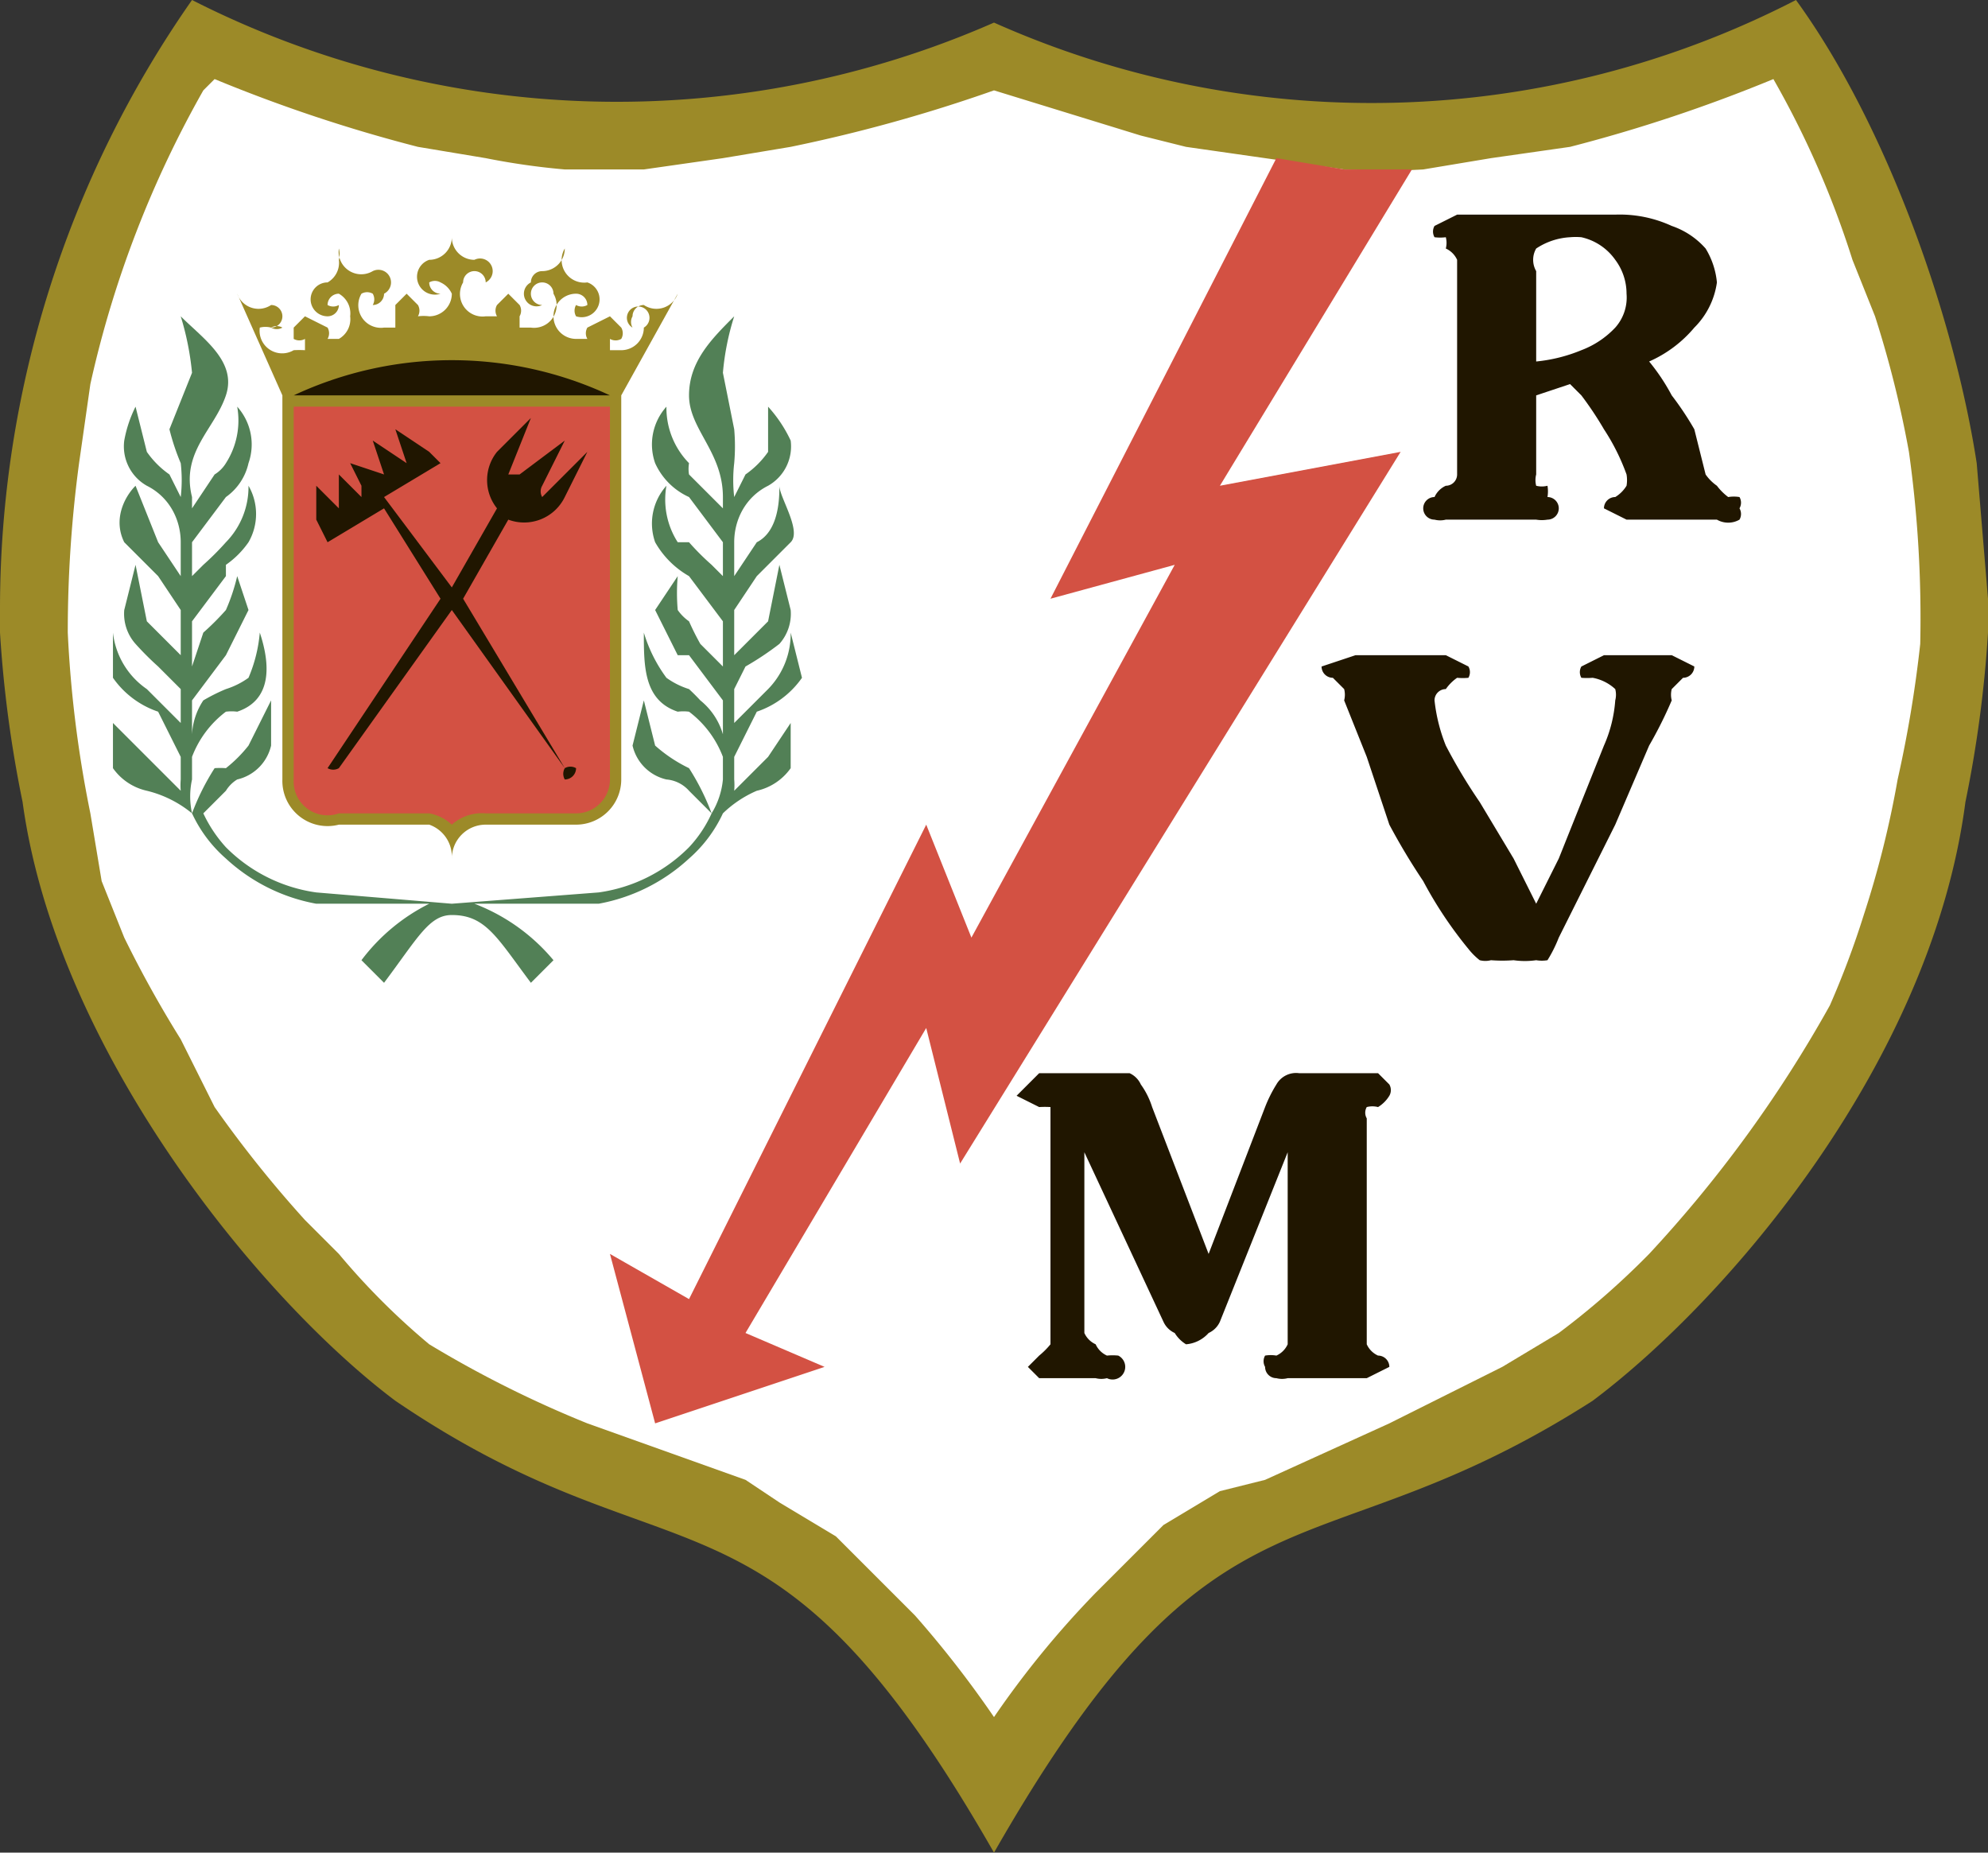 <svg viewBox="0 0 176 164" xmlns="http://www.w3.org/2000/svg"><rect x="0" y="0" width="176" height="164" fill="#333333" stroke="none"/><path d="M175 41c-2-13-8-30-16-41a82 82 0 0 1-71 2 83 83 0 0 1-71-2A94 94 0 0 0 0 54v2a107 107 0 0 0 2 15c3 22 21 44 33 53 25 17 33 5 53 40 20-35 28-24 53-40 12-9 30-30 33-53a107 107 0 0 0 2-15v-3l-1-12z" fill="#9c8a28"/><path d="M123 126l6-3 4-2 5-3a70 70 0 0 0 8-7 113 113 0 0 0 16-22 78 78 0 0 0 3-8 87 87 0 0 0 3-12 108 108 0 0 0 2-12 106 106 0 0 0-1-17 94 94 0 0 0-3-12l-2-5a82 82 0 0 0-7-16 136 136 0 0 1-18 6l-7 1-6 1a61 61 0 0 1-7 0l-7-1-7-1-4-1-13-4a137 137 0 0 1-18 5l-6 1-7 1h-7a64 64 0 0 1-7-1l-6-1a135 135 0 0 1-18-6l-1 1A94 94 0 0 0 8 34l-1 7a112 112 0 0 0-1 15 104 104 0 0 0 2 16l1 6 2 5a101 101 0 0 0 5 9l3 6a104 104 0 0 0 8 10l3 3a63 63 0 0 0 8 8 98 98 0 0 0 14 7l14 5 3 2 5 3 3 3 4 4a93 93 0 0 1 7 9 83 83 0 0 1 9-11l3-3 3-3 5-3 4-1 11-5z" fill="#fff"/><path d="M113 14L93 53l11-3-18 33-4-10-21 42-7-4 4 15 15-5-7-3 16-27 3 12 39-63-16 3 17-28h-6l-6-1z" fill="#d35143"/><g fill="#201600"><path d="M154 44a3 3 0 0 0-1 0 5 5 0 0 1-1-1 4 4 0 0 1-1-1l-1-4a27 27 0 0 0-2-3 18 18 0 0 0-2-3 11 11 0 0 0 4-3 7 7 0 0 0 2-4 7 7 0 0 0-1-3 7 7 0 0 0-3-2 11 11 0 0 0-5-1h-14l-2 1a1 1 0 0 0 0 1 4 4 0 0 0 1 0 2 2 0 0 1 0 1 2 2 0 0 1 1 1v19a1 1 0 0 1-1 1 2 2 0 0 0-1 1 1 1 0 0 0 0 2 2 2 0 0 0 1 0h8a3 3 0 0 0 1 0 1 1 0 0 0 0-2 3 3 0 0 0 0-1 2 2 0 0 1-1 0 2 2 0 0 1 0-1v-7l3-1 1 1a30 30 0 0 1 2 3 19 19 0 0 1 2 4 3 3 0 0 1 0 1 3 3 0 0 1-1 1 1 1 0 0 0-1 1l2 1h8a2 2 0 0 0 2 0 1 1 0 0 0 0-1 1 1 0 0 0 0-1zm-11-15a8 8 0 0 1-3 2 14 14 0 0 1-4 1v-8a2 2 0 0 1 0-2 6 6 0 0 1 3-1 6 6 0 0 1 1 0 5 5 0 0 1 3 2 5 5 0 0 1 1 3 4 4 0 0 1-1 3zM136 80l2-4 2-5 2-5a12 12 0 0 0 1-4 2 2 0 0 0 0-1 4 4 0 0 0-2-1 6 6 0 0 1-1 0 1 1 0 0 1 0-1l2-1h6l2 1a1 1 0 0 1-1 1l-1 1a2 2 0 0 0 0 1 37 37 0 0 1-2 4l-3 7-3 6-2 4a12 12 0 0 1-1 2 3 3 0 0 1-1 0 7 7 0 0 1-2 0 13 13 0 0 1-2 0 2 2 0 0 1-1 0 6 6 0 0 1-1-1 36 36 0 0 1-4-6 57 57 0 0 1-3-5l-2-6-2-5a2 2 0 0 0 0-1l-1-1a1 1 0 0 1-1-1l3-1h8l2 1a1 1 0 0 1 0 1 5 5 0 0 1-1 0 4 4 0 0 0-1 1 1 1 0 0 0-1 1 15 15 0 0 0 1 4 48 48 0 0 0 3 5l3 5 2 4zM96 102v16a2 2 0 0 0 1 1 2 2 0 0 0 1 1 5 5 0 0 1 1 0 1 1 0 0 1-1 2 2 2 0 0 1-1 0h-5l-1-1 1-1a7 7 0 0 0 1-1v-19-2a8 8 0 0 0-1 0l-2-1 2-2h8a2 2 0 0 1 1 1 7 7 0 0 1 1 2l5 13 5-13a12 12 0 0 1 1-2 2 2 0 0 1 2-1h7l1 1a1 1 0 0 1 0 1 3 3 0 0 1-1 1 2 2 0 0 0-1 0 1 1 0 0 0 0 1v20a2 2 0 0 0 1 1 1 1 0 0 1 1 1l-2 1h-7a2 2 0 0 1-1 0 1 1 0 0 1-1-1 1 1 0 0 1 0-1 3 3 0 0 1 1 0 2 2 0 0 0 1-1v-17l-6 15a2 2 0 0 1-1 1 3 3 0 0 1-2 1 3 3 0 0 1-1-1 2 2 0 0 1-1-1l-7-15z"/></g><path d="M65 67l2-4a8 8 0 0 0 4-3l-1-4a7 7 0 0 1-2 5l-3 3v-3l1-2a26 26 0 0 0 3-2 4 4 0 0 0 1-3l-1-4-1 5-3 3v-4l2-3 3-3c1-1-1-4-1-5 0 1 0 4-2 5l-2 3v-3c0-2 1-4 3-5a4 4 0 0 0 2-4 12 12 0 0 0-2-3v4a8 8 0 0 1-2 2l-1 2a13 13 0 0 1 0-3 17 17 0 0 0 0-3l-1-5a23 23 0 0 1 1-5c-2 2-4 4-4 7s3 5 3 9v1l-3-3a3 3 0 0 1 0-1 7 7 0 0 1-2-5 5 5 0 0 0-1 5 6 6 0 0 0 3 3l3 4v3l-1-1a22 22 0 0 1-2-2h-1a7 7 0 0 1-1-5 5 5 0 0 0-1 5 8 8 0 0 0 3 3l3 4v4l-2-2a23 23 0 0 1-1-2 4 4 0 0 1-1-1 17 17 0 0 1 0-3l-2 3 2 4h1l3 4v3a6 6 0 0 0-2-3 18 18 0 0 0-1-1 7 7 0 0 1-2-1 13 13 0 0 1-2-4c0 3 0 6 3 7a4 4 0 0 1 1 0 9 9 0 0 1 3 4v2a7 7 0 0 1-1 3 21 21 0 0 0-2-4 13 13 0 0 1-3-2l-1-4-1 4a4 4 0 0 0 3 3 3 3 0 0 1 2 1l2 2a11 11 0 0 1-2 3 14 14 0 0 1-8 4l-13 1-12-1a14 14 0 0 1-8-4 12 12 0 0 1-2-3l2-2a3 3 0 0 1 1-1 4 4 0 0 0 3-3v-4l-2 4a12 12 0 0 1-2 2 7 7 0 0 0-1 0 21 21 0 0 0-2 4 7 7 0 0 1 0-3v-2a9 9 0 0 1 3-4 4 4 0 0 1 1 0c3-1 3-4 2-7a13 13 0 0 1-1 4 7 7 0 0 1-2 1 16 16 0 0 0-2 1 6 6 0 0 0-1 3v-3l3-4 2-4-1-3a17 17 0 0 1-1 3 23 23 0 0 1-2 2l-1 3v-4l3-4v-1a8 8 0 0 0 2-2 5 5 0 0 0 0-5 7 7 0 0 1-2 5 24 24 0 0 1-2 2l-1 1v-3l3-4a5 5 0 0 0 2-3 5 5 0 0 0-1-5 7 7 0 0 1-1 5 3 3 0 0 1-1 1l-2 3v-1c-1-4 2-6 3-9s-2-5-4-7a25 25 0 0 1 1 5l-2 5a20 20 0 0 0 1 3 13 13 0 0 1 0 3l-1-2a8 8 0 0 1-2-2l-1-4a11 11 0 0 0-1 3 4 4 0 0 0 2 4c2 1 3 3 3 5v3l-2-3-2-5c-1 1-2 3-1 5l3 3 2 3v4l-3-3-1-5-1 4a4 4 0 0 0 1 3 26 26 0 0 0 2 2l2 2v3l-3-3a7 7 0 0 1-3-5v4a8 8 0 0 0 4 3l2 4v2a6 6 0 0 0 0 1l-3-3-3-3v4a5 5 0 0 0 3 2 10 10 0 0 1 4 2 12 12 0 0 0 3 4 16 16 0 0 0 8 4h10a17 17 0 0 0-6 5l2 2c3-4 4-6 6-6 3 0 4 2 7 6l2-2a17 17 0 0 0-7-5h11a16 16 0 0 0 8-4 12 12 0 0 0 3-4 10 10 0 0 1 3-2 5 5 0 0 0 3-2v-4l-2 3-3 3a6 6 0 0 0 0-1v-2z" fill="#528056"/><path d="M44 28h-1a2 2 0 0 1-2-3 1 1 0 1 1 1 1 1 1 0 0 0 1-1 1 1 0 0 0-1-2 2 2 0 0 1-2-2 2 2 0 0 1-2 2 1 1 0 0 0 1 3 1 1 0 0 1-1-1 1 1 0 0 1 1 0 2 2 0 0 1 1 1 2 2 0 0 1-2 2 4 4 0 0 0-1 0 1 1 0 0 0 0-1l-1-1-1 1v2h-1a2 2 0 0 1-2-3 1 1 0 0 1 1 0 1 1 0 0 1 0 1 1 1 0 0 0 1-1 1 1 0 0 0-1-2 2 2 0 0 1-3-2 2 2 0 0 1 0 1 2 2 0 0 1-1 2 1 1 0 0 0 0 3 1 1 0 0 0 1-1 1 1 0 0 1-1 0 1 1 0 0 1 1-1 2 2 0 0 1 1 2 2 2 0 0 1-1 2h-1-1 1a1 1 0 0 0 0-1l-2-1-1 1v1a1 1 0 0 0 1 0v1a9 9 0 0 0-1 0 2 2 0 0 1-3-2 2 2 0 0 1 1 0 1 1 0 0 1 1 0 1 1 0 0 1-1 0 1 1 0 0 0 1-1 1 1 0 0 0-1-1 2 2 0 0 1-3-1l4 9v34a4 4 0 0 0 5 4h8a3 3 0 0 1 2 3 3 3 0 0 1 3-3h8a4 4 0 0 0 4-4V35l5-9a2 2 0 0 1-3 1 1 1 0 0 0-1 1 1 1 0 0 0 0 1 1 1 0 1 1 1 0 2 2 0 0 1-2 2h-1v-1a1 1 0 0 0 1 0 1 1 0 0 0 0-1l-1-1-2 1a1 1 0 0 0 0 1h0-1a2 2 0 0 1 0-4 1 1 0 0 1 1 1 1 1 0 0 1-1 0 1 1 0 0 0 0 1 1 1 0 0 0 1-3 2 2 0 0 1-2-3 2 2 0 0 1-2 2 1 1 0 0 0-1 1 1 1 0 0 0 1 2 1 1 0 1 1 0-2 1 1 0 0 1 1 1 2 2 0 0 1-2 3h-1v-1a1 1 0 0 0 0-1l-1-1-1 1a1 1 0 0 0 0 1z" fill="#9c8a28"/><path d="M54 35H26a33 33 0 0 1 28 0z" fill="#201600"/><path d="M54 36H26v33a3 3 0 0 0 4 3h8a4 4 0 0 1 2 1 4 4 0 0 1 3-1h8a3 3 0 0 0 3-3z" fill="#d35143"/><path d="M41 53l4-7a4 4 0 0 0 5-2l2-4-4 4a1 1 0 0 1 0-1l2-4-4 3h-1l2-5-3 3a4 4 0 0 0 0 5l-4 7-6-8 5-3-1-1-3-2 1 3-3-2 1 3-3-1 1 2v1l-2-2v3l-2-2v3l1 2 5-3 5 8-10 15a1 1 0 0 0 1 0l10-14 10 14a1 1 0 0 0 0 1 1 1 0 0 0 1-1 1 1 0 0 0-1 0z" fill="#201600"/></svg>